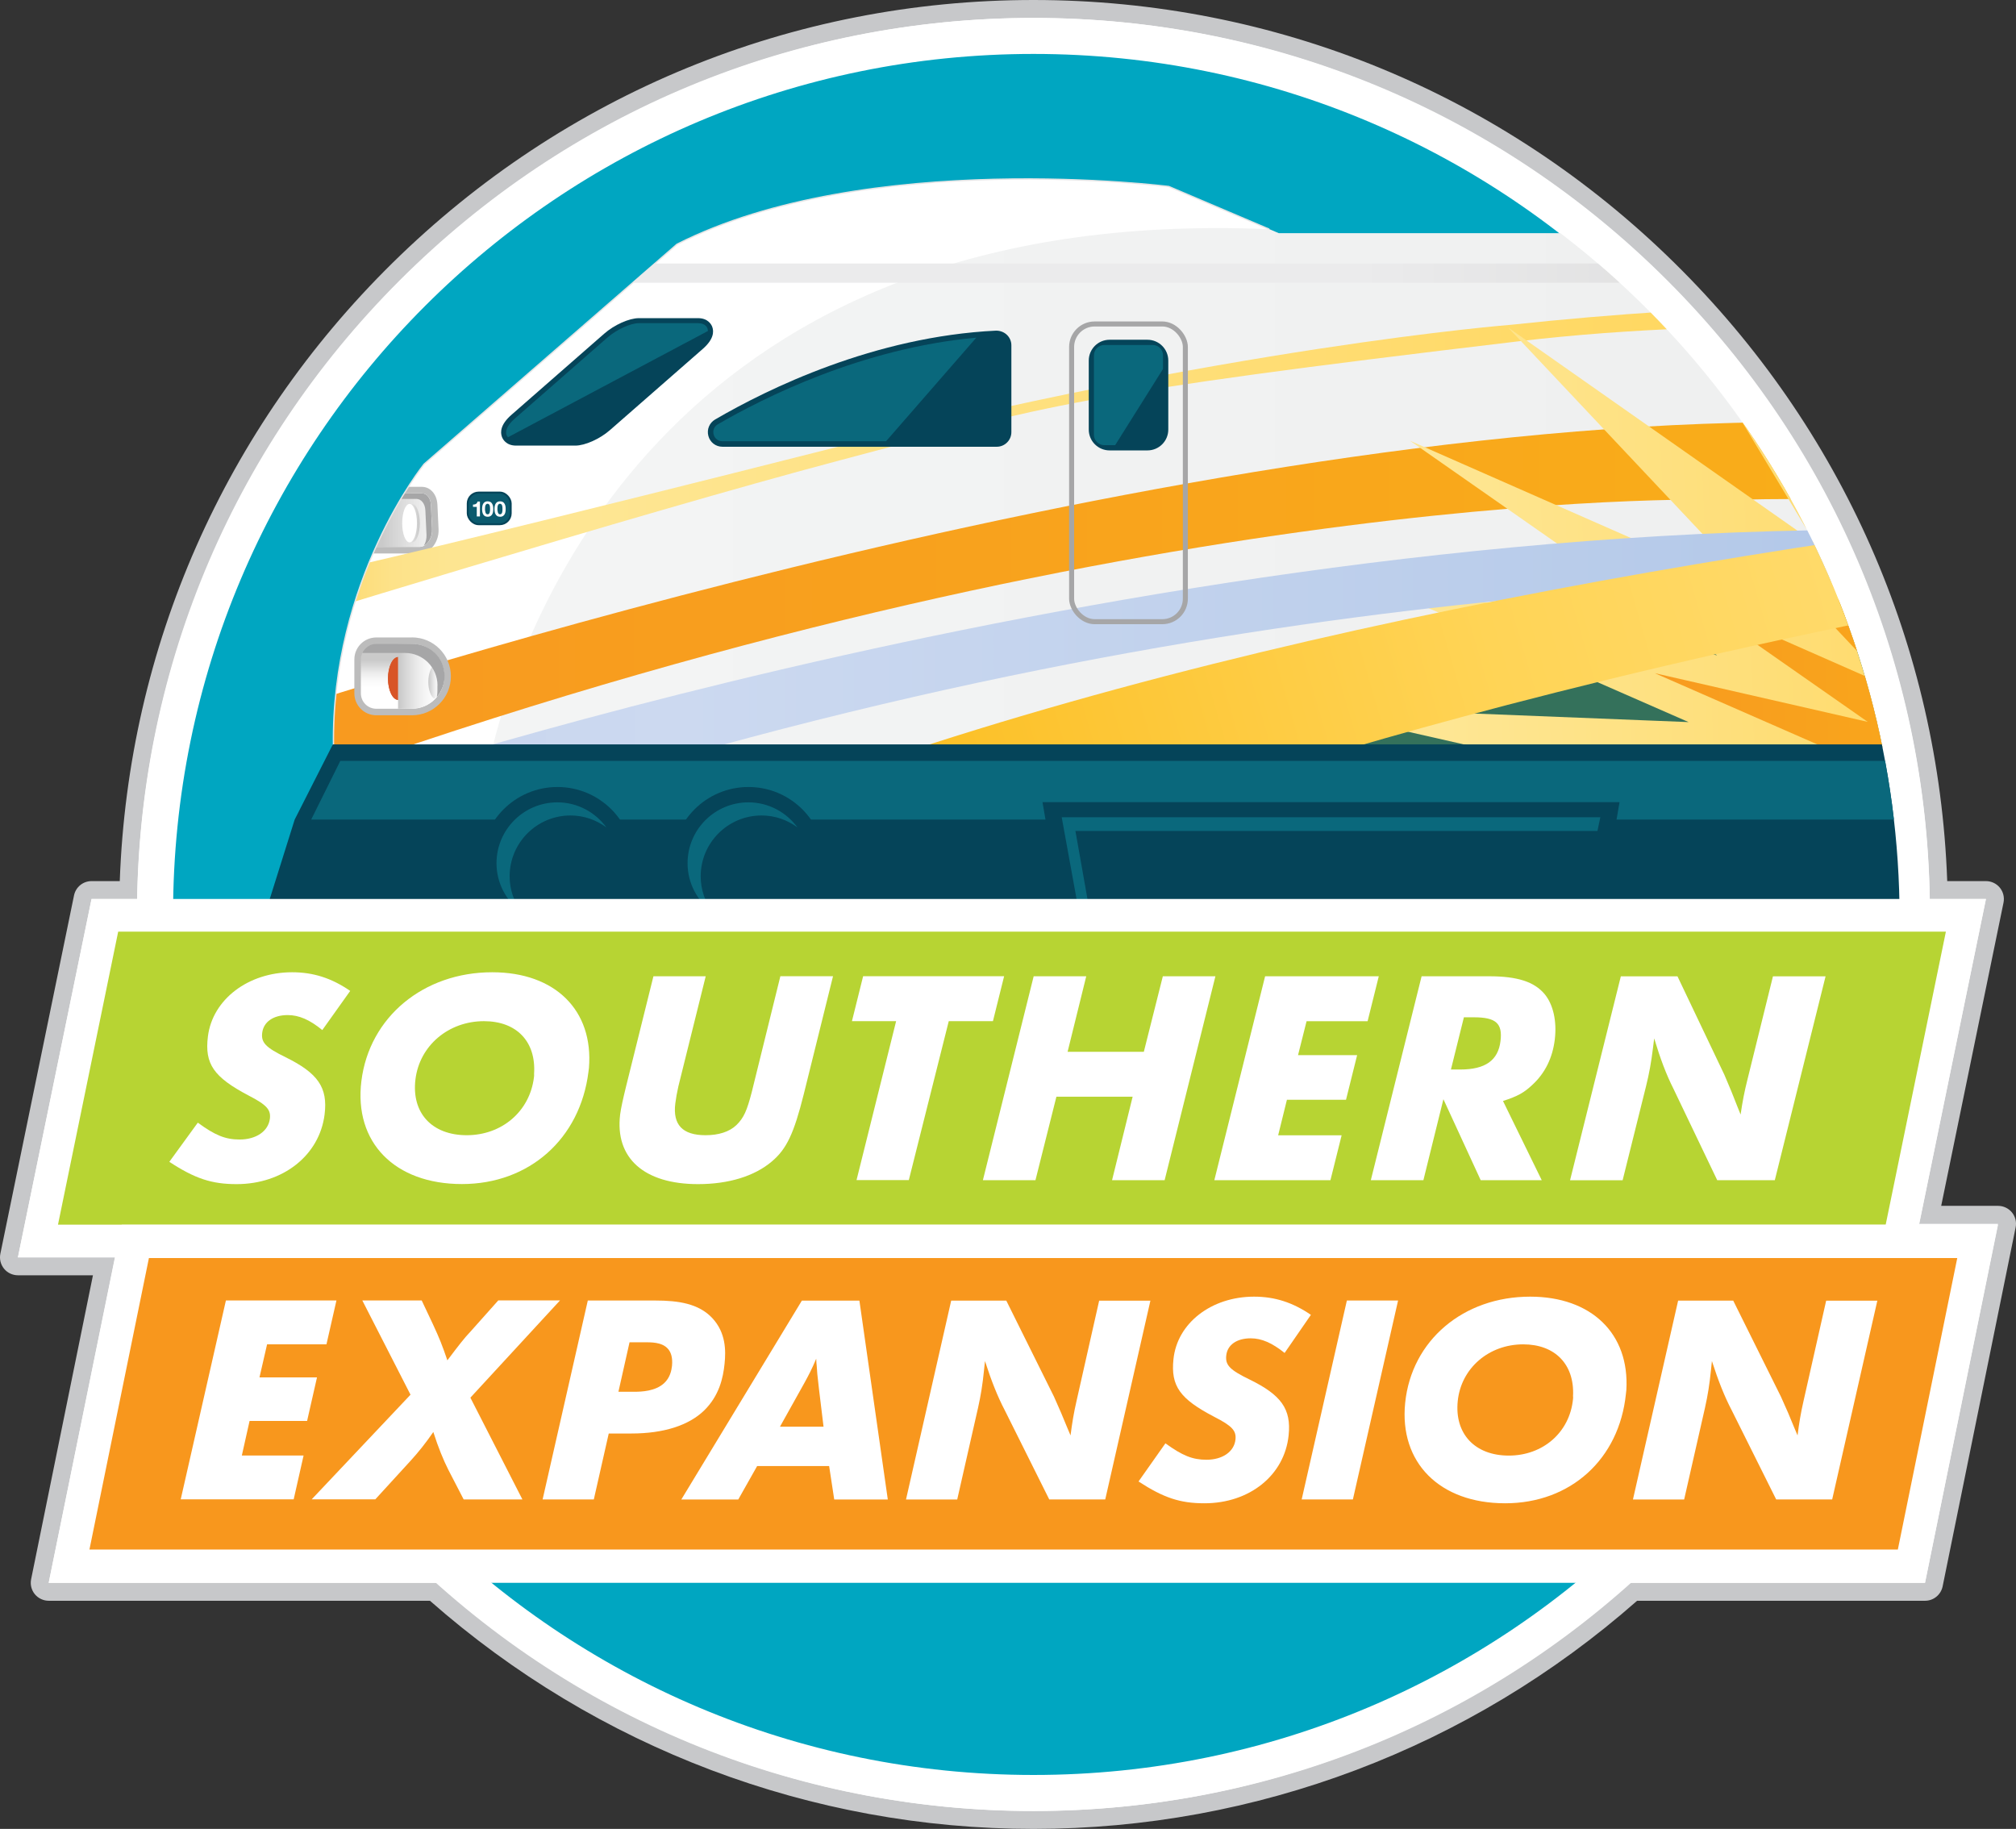 <?xml version="1.0" encoding="UTF-8"?> <svg xmlns="http://www.w3.org/2000/svg" xmlns:xlink="http://www.w3.org/1999/xlink" viewBox="0 0 281.1 255"><rect x="0" y="0" width="281.1" height="255" fill="#333333" stroke="none"/><defs><style>.cls-1{stroke:#e4e5e6;stroke-width:.19px;}.cls-1,.cls-2,.cls-3,.cls-4,.cls-5{stroke-miterlimit:10;}.cls-1,.cls-6,.cls-3{fill:none;}.cls-2{fill:#f8971d;stroke-width:4.64px;}.cls-2,.cls-4{stroke:#fff;}.cls-7{fill:url(#linear-gradient-13);}.cls-7,.cls-8{mix-blend-mode:multiply;}.cls-7,.cls-8,.cls-6,.cls-9,.cls-10,.cls-11,.cls-12,.cls-13,.cls-14,.cls-15,.cls-16,.cls-17,.cls-18,.cls-19,.cls-20,.cls-21,.cls-22,.cls-23,.cls-24,.cls-25,.cls-26,.cls-27,.cls-28,.cls-29,.cls-30,.cls-31,.cls-32,.cls-33,.cls-34{stroke-width:0px;}.cls-8{fill:url(#linear-gradient-17);}.cls-35{clip-path:url(#clippath);}.cls-9{fill:url(#linear-gradient);}.cls-10{fill:url(#linear-gradient-11);}.cls-11{fill:url(#linear-gradient-12);}.cls-12{fill:url(#linear-gradient-10);}.cls-13{fill:url(#linear-gradient-16);}.cls-14{fill:url(#linear-gradient-15);}.cls-15{fill:url(#linear-gradient-14);}.cls-36{clip-path:url(#clippath-1);}.cls-37{clip-path:url(#clippath-3);}.cls-38{clip-path:url(#clippath-2);}.cls-3{stroke:#a6a6a7;stroke-width:.7px;}.cls-4{fill:#b7d433;stroke-width:4.56px;}.cls-16{fill:url(#linear-gradient-4);}.cls-17{fill:url(#linear-gradient-2);}.cls-18{fill:url(#linear-gradient-3);}.cls-19{fill:url(#linear-gradient-8);}.cls-20{fill:url(#linear-gradient-9);}.cls-21{fill:url(#linear-gradient-7);}.cls-22{fill:url(#linear-gradient-5);}.cls-23{fill:url(#linear-gradient-6);}.cls-5{fill:#0b5a6e;stroke:#054459;stroke-width:.27px;}.cls-39{isolation:isolate;}.cls-24{fill:#34715b;}.cls-25{fill:#0c687d;}.cls-26{fill:#0a687c;}.cls-27{fill:#c7c8ca;}.cls-28{fill:#d85527;}.cls-29{fill:#bcbcbc;}.cls-30{fill:#a6a6a7;}.cls-31{fill:#fff;}.cls-32{fill:#00a6c1;}.cls-33{fill:#054459;}.cls-34{fill:#044559;}</style><clipPath id="clippath"><circle class="cls-6" cx="144.72" cy="128.06" r="120.15"></circle></clipPath><linearGradient id="linear-gradient" x1="46.49" y1="64.56" x2="507.07" y2="64.56" gradientUnits="userSpaceOnUse"><stop offset=".08" stop-color="#f3f4f4"></stop><stop offset=".49" stop-color="#eeefef"></stop><stop offset=".97" stop-color="#e2e1e1"></stop><stop offset=".97" stop-color="#e2e1e1"></stop></linearGradient><linearGradient id="linear-gradient-2" x1="52.95" y1="72.52" x2="66.4" y2="72.52" gradientUnits="userSpaceOnUse"><stop offset=".03" stop-color="#cacaca"></stop><stop offset=".14" stop-color="#d4d4d4"></stop><stop offset=".43" stop-color="#ececec"></stop><stop offset=".69" stop-color="#fafafa"></stop><stop offset=".92" stop-color="#fff"></stop></linearGradient><linearGradient id="linear-gradient-3" x1="54.59" y1="72.91" x2="58.57" y2="72.95" gradientUnits="userSpaceOnUse"><stop offset=".08" stop-color="#fff"></stop><stop offset=".31" stop-color="#fafafa"></stop><stop offset=".57" stop-color="#ececec"></stop><stop offset=".86" stop-color="#d4d4d4"></stop><stop offset=".97" stop-color="#cacaca"></stop></linearGradient><clipPath id="clippath-1"><path class="cls-6" d="m46.5,104.17h460.58v-50.2l-3.07-17.63v-3.83H178.31l-15.33-6.51s-42.15-5.36-68.59,8.05l-35.25,30.65s-13.03,16.09-12.64,39.47Z"></path></clipPath><linearGradient id="linear-gradient-4" x1="34.82" y1="65.34" x2="431.46" y2="65.34" gradientUnits="userSpaceOnUse"><stop offset="0" stop-color="#fab816"></stop><stop offset="0" stop-color="#fab919"></stop><stop offset="0" stop-color="#fbc53a"></stop><stop offset=".02" stop-color="#fccf55"></stop><stop offset=".03" stop-color="#fcd76c"></stop><stop offset=".04" stop-color="#fdde7d"></stop><stop offset=".05" stop-color="#fde289"></stop><stop offset=".07" stop-color="#fde591"></stop><stop offset=".12" stop-color="#fee693"></stop><stop offset=".59" stop-color="#ffd456"></stop><stop offset="1" stop-color="#fcc027"></stop></linearGradient><linearGradient id="linear-gradient-5" x1="30.53" y1="85.03" x2="459.23" y2="85.03" gradientUnits="userSpaceOnUse"><stop offset="0" stop-color="#f89820"></stop><stop offset=".54" stop-color="#f9ae19"></stop><stop offset="1" stop-color="#f89820"></stop></linearGradient><linearGradient id="linear-gradient-6" x1="-626.8" y1="280.81" x2="-458.37" y2="280.81" gradientTransform="translate(973.01 -197.89) rotate(-2.45) scale(1.29 1) skewX(-.12)" xlink:href="#linear-gradient-4"></linearGradient><linearGradient id="linear-gradient-7" x1="-589.96" y1="280.84" x2="-495.21" y2="280.84" gradientTransform="translate(973.01 -197.89) rotate(-2.45) scale(1.29 1) skewX(-.12)" xlink:href="#linear-gradient-5"></linearGradient><linearGradient id="linear-gradient-8" x1="45.02" y1="96.56" x2="459.45" y2="96.56" gradientUnits="userSpaceOnUse"><stop offset="0" stop-color="#aec5e7"></stop><stop offset="0" stop-color="#b6cae9"></stop><stop offset=".03" stop-color="#c2d2ed"></stop><stop offset=".06" stop-color="#cad7ef"></stop><stop offset=".12" stop-color="#ccd9f0"></stop><stop offset=".59" stop-color="#aec5e7"></stop><stop offset="1" stop-color="#8698b1"></stop></linearGradient><linearGradient id="linear-gradient-9" x1="465.01" y1="31.74" x2="136.83" y2="127.09" gradientUnits="userSpaceOnUse"><stop offset="0" stop-color="#fab816"></stop><stop offset=".33" stop-color="#fee693"></stop><stop offset=".77" stop-color="#ffd456"></stop><stop offset="1" stop-color="#fcc027"></stop></linearGradient><linearGradient id="linear-gradient-10" x1="56.13" y1="91.88" x2="56.13" y2="97.61" gradientUnits="userSpaceOnUse"><stop offset=".03" stop-color="#cacaca"></stop><stop offset=".11" stop-color="#d3d3d3"></stop><stop offset=".13" stop-color="#d4d4d4"></stop><stop offset=".34" stop-color="#ececec"></stop><stop offset=".54" stop-color="#fafafa"></stop><stop offset=".71" stop-color="#fff"></stop></linearGradient><linearGradient id="linear-gradient-11" x1="55.5" y1="94.29" x2="61.95" y2="94.29" xlink:href="#linear-gradient-2"></linearGradient><linearGradient id="linear-gradient-12" x1="59.72" y1="95.02" x2="61.69" y2="95.02" xlink:href="#linear-gradient-2"></linearGradient><linearGradient id="linear-gradient-13" x1="77.26" y1="38.08" x2="507.67" y2="38.08" gradientUnits="userSpaceOnUse"><stop offset=".26" stop-color="#ebebec"></stop><stop offset=".28" stop-color="#e9e9ea"></stop><stop offset=".4" stop-color="#ddd"></stop><stop offset=".56" stop-color="#d6d6d6"></stop><stop offset=".97" stop-color="#d5d5d5"></stop></linearGradient><clipPath id="clippath-2"><path class="cls-6" d="m705.79,128.06c0,66.36-54.89,118.53-118.37,118.53s-120.15-52.17-120.15-118.53,53.22-119.58,119.58-119.58,118.95,53.22,118.95,119.58Z"></path></clipPath><linearGradient id="linear-gradient-14" x1="-8263.08" y1="64.56" x2="-7802.49" y2="64.56" gradientTransform="translate(-7577.91) rotate(-180) scale(1 -1)" gradientUnits="userSpaceOnUse"><stop offset=".08" stop-color="#f2f3f3"></stop><stop offset=".5" stop-color="#edeeee"></stop><stop offset=".97" stop-color="#e2e1e1"></stop></linearGradient><clipPath id="clippath-3"><path class="cls-6" d="m685.16,104.17H224.58v-50.2s3.07-17.63,3.07-17.63v-3.83h325.7s15.33-6.51,15.33-6.51c0,0,42.15-5.36,68.59,8.05l35.25,30.65s13.03,16.09,12.64,39.47Z"></path></clipPath><linearGradient id="linear-gradient-15" x1="-8279.04" y1="85.03" x2="-7850.33" y2="85.03" gradientTransform="translate(-7577.91) rotate(-180) scale(1 -1)" gradientUnits="userSpaceOnUse"><stop offset="0" stop-color="#f89822"></stop><stop offset=".54" stop-color="#f6ad1b"></stop><stop offset="1" stop-color="#f89822"></stop></linearGradient><linearGradient id="linear-gradient-16" x1="-8264.55" y1="96.56" x2="-7850.11" y2="96.56" gradientTransform="translate(-7577.91) rotate(-180) scale(1 -1)" gradientUnits="userSpaceOnUse"><stop offset="0" stop-color="#adc4e6"></stop><stop offset=".01" stop-color="#b6cae8"></stop><stop offset=".03" stop-color="#c2d2eb"></stop><stop offset=".06" stop-color="#cad7ed"></stop><stop offset=".12" stop-color="#ccd9ee"></stop><stop offset=".59" stop-color="#adc4e6"></stop><stop offset="1" stop-color="#8697b0"></stop></linearGradient><linearGradient id="linear-gradient-17" x1="-8232.31" y1="38.08" x2="-7801.89" y2="38.08" gradientTransform="translate(-7577.91) rotate(-180) scale(1 -1)" gradientUnits="userSpaceOnUse"><stop offset=".26" stop-color="#eaeaec"></stop><stop offset=".28" stop-color="#e8e8ea"></stop><stop offset=".4" stop-color="#ddd"></stop><stop offset=".56" stop-color="#d7d6d6"></stop><stop offset=".97" stop-color="#d6d5d5"></stop></linearGradient></defs><g class="cls-39"><g id="Layer_1"><path class="cls-31" d="m144.1,253.75c-30.86,0-60.56-11.29-83.68-31.81H6.79c-.38,0-.73-.17-.97-.46-.24-.29-.33-.67-.26-1.04l8.93-43.88H2.5c-.38,0-.73-.17-.97-.46s-.33-.67-.26-1.04l10.27-49.97c.12-.58.63-1,1.22-1h5.14c.87-32.75,14.22-63.44,37.69-86.54C79.38,14.14,110.81,1.25,144.1,1.25s64.72,12.89,88.51,36.31c23.46,23.1,36.82,53.79,37.69,86.54h6.61c.38,0,.73.17.97.46s.33.67.26,1.04l-9,43.78h9.46c.38,0,.73.17.97.46.24.29.33.67.26,1.04l-10.18,50.06c-.12.58-.63,1-1.22,1h-40.63c-23.13,20.51-52.83,31.81-83.69,31.81Z"></path><path class="cls-27" d="m144.1,2.5c68.21,0,123.82,54.91,124.97,122.85h7.83l-9.31,45.29h11l-10.18,50.06h-41.1c-22.12,19.77-51.28,31.81-83.21,31.81s-61.09-12.04-83.21-31.81H6.79l9.23-45.38H2.5l10.27-49.97h6.36C20.29,57.41,75.9,2.5,144.1,2.5m0-2.5c-33.62,0-65.36,13.02-89.38,36.67-23.4,23.04-36.85,53.56-38.02,86.18h-3.93c-1.19,0-2.21.83-2.45,2L.05,174.81c-.15.74.04,1.5.51,2.08.47.58,1.19.92,1.94.92h10.46l-8.62,42.38c-.15.74.04,1.5.51,2.08.48.58,1.19.92,1.94.92h53.16c23.3,20.52,53.15,31.81,84.16,31.81s60.86-11.29,84.16-31.81h40.15c1.19,0,2.21-.84,2.45-2l10.18-50.06c.15-.74-.04-1.5-.51-2.08-.48-.58-1.19-.92-1.94-.92h-7.93l8.69-42.28c.15-.74-.04-1.5-.51-2.08-.47-.58-1.19-.92-1.94-.92h-5.4c-1.17-32.62-14.62-63.14-38.02-86.18C209.47,13.02,177.72,0,144.1,0h0Z"></path><circle class="cls-32" cx="144.1" cy="127.5" r="122.49"></circle><path class="cls-31" d="m144.1,7.52c66.26,0,119.98,53.71,119.98,119.98s-53.72,119.98-119.98,119.98S24.13,193.76,24.13,127.5,77.84,7.52,144.1,7.52m0-5.02c-33.39,0-64.78,13-88.39,36.61S19.1,94.11,19.1,127.5s13,64.78,36.61,88.39,55,36.61,88.39,36.61,64.78-13,88.39-36.61c23.61-23.61,36.61-55,36.61-88.39s-13-64.78-36.61-88.39C208.88,15.5,177.49,2.5,144.1,2.5h0Z"></path><g class="cls-35"><path class="cls-9" d="m46.5,104.17h460.58v-50.2l-3.07-17.63v-3.83H178.31l-15.33-6.51s-42.15-5.36-68.59,8.05l-35.25,30.65s-13.03,16.09-12.64,39.47Z"></path><path class="cls-31" d="m176.98,31.96l-14-5.95s-42.15-5.36-68.59,8.05l-35.25,30.65s-13.03,16.09-12.64,39.47h22.18c4.48-18.12,25.31-75.78,108.3-72.22Z"></path><path class="cls-33" d="m71.96,62.13c-1.41,0-1.87-.93-1.97-1.21-.25-.66-.22-1.73,1.31-3.07l12.94-11.32c1.41-1.24,3.49-2.17,4.84-2.17h8.26c1.41,0,1.87.93,1.97,1.21.25.66.22,1.73-1.31,3.07l-12.94,11.32c-1.41,1.24-3.49,2.17-4.84,2.17h-8.26Z"></path><rect class="cls-5" x="65.22" y="68.68" width="5.99" height="4.41" rx="1.52" ry="1.52"></rect><path class="cls-31" d="m66.48,72.02v-1.35h-.53v-.32c.07,0,.15,0,.22-.02.07-.01.13-.04.19-.07.05-.03.1-.08.14-.13s.06-.12.08-.2h.34v2.08h-.43Z"></path><path class="cls-31" d="m67.28,70.46c.04-.14.1-.25.17-.33s.15-.14.25-.18c.09-.04.19-.05.3-.05s.21.02.3.05c.09.04.18.09.25.18s.13.19.17.33c.04.14.06.31.06.51s-.02.38-.06.52c-.04.14-.1.25-.17.33-.07.08-.15.14-.25.18-.09.04-.19.05-.3.05s-.2-.02-.3-.05c-.09-.04-.18-.09-.25-.18-.07-.08-.13-.19-.17-.33-.04-.14-.06-.31-.06-.52s.02-.37.06-.51Zm.37.73c0,.08.02.17.04.24.02.08.05.15.1.2s.11.08.2.08.16-.03.2-.08c.05-.06.08-.12.1-.2.02-.08.03-.16.04-.24,0-.08,0-.16,0-.22,0-.04,0-.08,0-.13,0-.05,0-.1-.01-.16s-.02-.11-.03-.16c-.01-.05-.03-.1-.06-.14-.03-.04-.06-.08-.1-.1-.04-.03-.09-.04-.15-.04s-.11.01-.15.04-.07.06-.1.1c-.02.04-.04.09-.06.14-.01.05-.02.11-.03.16,0,.05,0,.11-.01.16,0,.05,0,.09,0,.13,0,.06,0,.13,0,.22Z"></path><path class="cls-31" d="m69.01,70.46c.04-.14.1-.25.17-.33s.15-.14.25-.18c.09-.04.19-.05.3-.05s.21.02.3.05c.09.04.18.09.25.18s.13.19.17.33c.04.14.06.31.06.51s-.02.38-.06.52c-.04.14-.1.25-.17.33-.07.08-.15.14-.25.18-.09.04-.19.05-.3.05s-.2-.02-.3-.05c-.09-.04-.18-.09-.25-.18-.07-.08-.13-.19-.17-.33-.04-.14-.06-.31-.06-.52s.02-.37.06-.51Zm.37.73c0,.08.02.17.04.24.02.08.05.15.1.2s.11.08.2.08.16-.03.2-.08c.05-.06.08-.12.1-.2.02-.08.03-.16.04-.24,0-.08,0-.16,0-.22,0-.04,0-.08,0-.13,0-.05,0-.1-.01-.16s-.02-.11-.03-.16c-.01-.05-.03-.1-.06-.14-.03-.04-.06-.08-.1-.1-.04-.03-.09-.04-.15-.04s-.11.01-.15.04-.07.06-.1.1c-.02.04-.04.09-.06.14-.01.05-.02.11-.03.16,0,.05,0,.11-.01.16,0,.05,0,.09,0,.13,0,.06,0,.13,0,.22Z"></path><path class="cls-29" d="m60.99,70.35c-.07-1.43-.98-2.47-2.16-2.47h-1.9c-.1.15-.19.3-.29.46-.09.14-.19.3-.28.45h2.47c.68,0,1.21.67,1.25,1.6l.16,3.43c.03.72-.23,1.45-.69,1.94-.31.32-.67.5-1.02.5h-6.11c-.07.15-.14.3-.2.45-.07.15-.13.3-.2.46h6.51c.6,0,1.2-.28,1.68-.78.63-.67.99-1.64.94-2.6l-.16-3.43Z"></path><path class="cls-17" d="m60.08,70.39c-.04-.93-.57-1.6-1.25-1.6h-2.47c-.2.32-.4.65-.6,1-.82,1.4-1.73,3.06-2.64,4.96-.23.48-.46.98-.69,1.5h6.11c.35,0,.72-.18,1.02-.5.47-.49.73-1.21.69-1.94l-.16-3.43Z"></path><path class="cls-30" d="m60.24,73.82l-.16-3.43c-.04-.93-.57-1.6-1.25-1.6h-2.47c-.15.24-.3.5-.46.77h2.16c.68,0,1.21.67,1.25,1.6l.16,3.43c.02.53-.11,1.06-.37,1.5.15-.08.31-.19.44-.33.47-.49.73-1.21.69-1.94Z"></path><ellipse class="cls-18" cx="57.45" cy="72.94" rx="1.09" ry="2.68"></ellipse><ellipse class="cls-31" cx="57.11" cy="72.94" rx="1.03" ry="2.68"></ellipse><g class="cls-36"><path class="cls-16" d="m34.82,88.36s53.44-16.54,82.48-24.23c29.04-7.69,32.86-9.23,94.43-16.54,61.57-7.31,139.57,6.73,139.57,6.73,0,0,50.12,7.5,80.16,19.42l-.17-9.81s-104.39-31.15-220.55-18.65c0,0-39.66,3.08-96.59,17.69,0,0-76.51,19.42-78.16,18.65l-1.16,6.73Z"></path><path class="cls-22" d="m32.18,101.49s117.72-40.23,209.64-42.53c91.92-2.3,163.84,6.32,217.41,30.27v14.85s-115.07-36.88-217.91-34.39c0,0-78.2-2.87-193.77,37.55l-2.31,4.02-14.71.19,1.65-9.96Z"></path><path class="cls-24" d="m166.59,106.86c1.32-.77,55.55-22.8,117.39-25.1,0,0,78.7,1.63,160.79,31.04l-279.82-3.26,1.65-2.68Z"></path><polygon class="cls-23" points="395.17 97.01 341.91 109.72 395.93 116.78 341.18 119.61 392.27 136.38 338.26 129.22 384.32 155 333.28 138.14 372.42 171.89 326.42 146.02 357.05 186.35 317.99 152.53 338.84 197.79 308.31 157.4 318.54 205.74 297.79 160.44 296.98 209.87 286.86 161.51 275.04 210.02 275.96 160.59 253.62 206.19 265.55 157.7 233.59 198.52 256.04 152.96 215.78 187.33 247.83 146.57 200.92 173.08 241.25 138.78 189.6 156.36 236.58 129.93 182.31 137.84 233.99 120.36 179.33 118.29 233.61 110.48 180.79 98.5 235.45 100.68 186.63 79.29 239.42 91.37 196.6 61.45 245.37 82.92 210.31 45.69 253.05 75.69 227.18 32.68 262.16 69.97 246.53 22.93 272.31 66 267.57 16.86 283.09 63.93 289.44 14.7 294.06 63.85 311.23 16.56 304.77 65.77 332.06 22.34 314.78 69.61 351.08 31.81 323.69 75.2 367.5 44.6 331.12 82.32 380.65 60.16 336.78 90.69 390 77.88 340.42 99.95 395.17 97.01"></polygon><polygon class="cls-21" points="348.04 103.83 318.08 110.98 348.47 114.95 317.67 116.54 346.41 125.97 316.03 121.95 341.94 136.45 313.23 126.96 335.24 145.95 309.37 131.4 326.6 154.08 304.62 135.06 316.36 160.52 299.18 137.8 304.94 164.99 293.26 139.51 292.81 167.32 287.11 140.11 280.46 167.4 280.98 139.59 268.41 165.24 275.12 137.97 257.15 160.93 269.78 135.3 247.13 154.64 265.16 131.7 238.77 146.62 261.46 127.33 232.4 137.21 258.83 122.34 228.3 126.8 257.37 116.96 226.63 115.8 257.16 111.4 227.45 104.67 258.19 105.89 230.73 93.86 260.43 100.65 236.34 83.82 263.77 95.9 244.05 74.96 268.1 91.83 253.54 67.64 273.22 88.62 264.43 62.16 278.93 86.38 276.26 58.74 284.99 85.22 288.56 57.53 291.16 85.17 300.82 58.57 297.19 86.25 312.54 61.82 302.82 88.41 323.24 67.15 307.83 91.56 332.48 74.34 312.01 95.57 339.88 83.1 315.19 100.27 345.14 93.06 317.24 105.48 348.04 103.83"></polygon><path class="cls-19" d="m45.02,111.07s117.06-40.11,228.38-37.04c0,0,126.09,6.9,186.05,31.16v14.05s-73.63-35-190.46-38.06c0,0-80.46-3.83-183.63,27.08,0,0-40.34,2.04-40.34,2.81Z"></path><path class="cls-20" d="m173.1,109.03s114.19-38.83,260.12-42.4v-6.13s-192.23,2.04-321.85,49.56l61.72-1.02Z"></path></g><path class="cls-1" d="m176.98,31.96l-14-5.95s-42.15-5.36-68.59,8.05l-35.25,30.65s-13.03,16.09-12.64,39.47h22.18"></path><path class="cls-12" d="m52.47,99.26c-1.44,0-2.61-1.17-2.61-2.61v-4.73c0-1.44,1.17-2.61,2.61-2.61h4.97c2.74,0,4.97,2.23,4.97,4.97s-2.23,4.97-4.97,4.97h-4.97Z"></path><path class="cls-29" d="m57.44,89.78c2.49,0,4.52,2.02,4.52,4.52h0c0,2.49-2.02,4.52-4.52,4.52h-4.97c-1.19,0-2.15-.96-2.15-2.15v-4.73c0-1.19.96-2.15,2.15-2.15h4.97m0-.91h-4.97c-1.69,0-3.06,1.37-3.06,3.06v4.73c0,1.69,1.37,3.06,3.06,3.06h4.97c2.99,0,5.43-2.43,5.43-5.43s-2.43-5.43-5.43-5.43h0Z"></path><ellipse class="cls-28" cx="55.54" cy="94.6" rx="1.44" ry="2.99"></ellipse><ellipse class="cls-28" cx="55.54" cy="94.6" rx="1.44" ry="2.99"></ellipse><path class="cls-10" d="m57.43,89.78h-1.93v9.03h1.93c2.49,0,4.52-2.02,4.52-4.52s-2.02-4.52-4.52-4.52Z"></path><path class="cls-11" d="m61.69,94.99c0-1.36-.19-2.38-.82-2.38s-1.15,1.1-1.15,2.46c0,1.12.35,2.05.83,2.35.63-.48.71-.8,1.02-1.41.03-.23.13-.78.13-1.03Z"></path><path class="cls-30" d="m60.99,95.56v.76c0,.3-.03.6-.09.88.65-.78,1.09-1.81,1.09-2.9,0-2.66-2.07-4.53-4.57-4.53h-4.98c-.85,0-1.58.55-1.93,1.27h5.96c2.5,0,4.53,2.02,4.53,4.52Z"></path><path class="cls-33" d="m152.55,49.54h9.61c1.61,0,2.91,1.3,2.91,2.91v5.27c0,1.61-1.3,2.91-2.91,2.91h-9.61c-1.61,0-2.91-1.3-2.91-2.91v-5.27c0-1.61,1.3-2.91,2.91-2.91Z" transform="translate(212.44 -102.27) rotate(90)"></path><rect class="cls-3" x="149.42" y="45.17" width="15.86" height="41.51" rx="3.21" ry="3.21"></rect><path class="cls-26" d="m162.17,49.55c0-.8-.65-1.45-1.45-1.45h-6.74c-.8,0-1.45.65-1.45,1.45v11.07c0,.8.65,1.45,1.45,1.45h1.51l6.67-10.62v-1.9Z"></path><path class="cls-26" d="m98.66,45.81c-.09-.23-.38-.75-1.32-.75h-8.26c-1.17,0-3.09.88-4.38,2l-12.94,11.32c-1.23,1.08-1.29,1.85-1.12,2.3.03.08.09.18.18.29l27.89-14.82c0-.12-.03-.24-.07-.33Z"></path><polygon class="cls-33" points="46.41 103.79 41.09 114.27 36.92 127.55 507.07 127.55 507.07 103.79 46.41 103.79"></polygon><polyline class="cls-26" points="505.16 114.27 505.16 106.09 47.45 106.09 43.39 114.27"></polyline><circle class="cls-33" cx="104.36" cy="120.36" r="10.63"></circle><path class="cls-26" d="m106.19,113.7c1.88,0,3.59.63,5,1.66-1.54-2.1-4.02-3.49-6.83-3.49-4.69,0-8.49,3.8-8.49,8.49,0,2.81,1.38,5.28,3.49,6.83-1.03-1.4-1.66-3.12-1.66-5,0-4.69,3.8-8.49,8.49-8.49Z"></path><circle class="cls-33" cx="77.73" cy="120.36" r="10.63"></circle><path class="cls-26" d="m79.55,113.7c1.88,0,3.59.63,5,1.66-1.54-2.1-4.02-3.49-6.83-3.49-4.69,0-8.49,3.8-8.49,8.49,0,2.81,1.38,5.28,3.49,6.83-1.03-1.4-1.66-3.12-1.66-5,0-4.69,3.8-8.49,8.49-8.49Z"></path><polygon class="cls-33" points="222.76 129.66 148.42 129.66 145.36 111.84 225.82 111.84 222.76 129.66"></polygon><polygon class="cls-26" points="222.74 115.86 223.14 113.95 148.04 113.95 150.57 127.88 152.08 127.88 149.95 115.86 222.74 115.86"></polygon><polygon class="cls-7" points="504.08 36.74 91.31 36.74 88.22 39.42 504.54 39.42 504.08 36.74"></polygon><path class="cls-33" d="m100.74,62.29c-.94,0-1.73-.61-1.97-1.51-.24-.9.14-1.82.94-2.29,7.35-4.28,22.21-11.57,39.18-12.39h0c1.22,0,2.13.92,2.13,2.05v12.1c0,1.12-.91,2.04-2.04,2.04h-38.25Z"></path><path class="cls-26" d="m100.09,59.16c-1.12.65-.65,2.36.64,2.36h22.82l12.58-14.44c-15.89,1.44-29.66,8.37-36.04,12.08Z"></path></g><polygon class="cls-4" points="264.79 173.03 5.29 173.03 14.62 127.62 274.12 127.62 264.79 173.03"></polygon><polygon class="cls-2" points="266.52 218.37 9.63 218.37 18.87 173.09 275.75 173.09 266.52 218.37"></polygon><path class="cls-31" d="m48.83,138.16l-3.89,5.46c-1.77-1.45-3.26-2.09-4.82-2.09-2,0-3.37.94-3.56,2.47-.17,1.36.48,2.05,3.27,3.41,4.5,2.22,5.9,4.22,5.43,7.97-.71,5.71-5.8,9.72-12.27,9.72-3.47,0-5.81-.77-9.38-3.11l3.97-5.46c2.39,1.75,3.83,2.35,5.83,2.35,2.3,0,4-1.15,4.22-2.9.15-1.24-.41-1.92-2.98-3.24-4.85-2.56-6.14-4.39-5.66-8.23.64-5.16,5.62-8.95,11.74-8.95,2.95,0,5.5.81,8.1,2.6Z"></path><path class="cls-31" d="m82.12,148.9c-.02.17-.05.38-.07.55-1.16,9.34-8.27,15.64-17.64,15.64s-15.08-5.8-14.02-14.36c1.1-8.91,8.65-15.17,18.24-15.17,8.77,0,14.14,5.29,13.49,13.34Zm-7.65.81c.29-4.48-2.43-7.33-6.99-7.33-4.95,0-8.97,3.41-9.55,8.1-.58,4.69,2.29,7.8,7.15,7.8s8.78-3.28,9.37-8.06c.02-.17.04-.34.02-.51Z"></path><path class="cls-31" d="m116.15,136.12l-4.08,16.45c-1.37,5.46-2.38,7.63-4.46,9.38-2.42,2.05-6.03,3.15-10.28,3.15-7.51,0-11.61-3.62-10.86-9.72.11-.85.4-2.17.83-3.92l3.81-15.34h7.29l-3.81,15.34c-.19.85-.34,1.66-.43,2.39-.37,2.98,1.01,4.43,4.22,4.43,1.82,0,3.31-.47,4.3-1.41,1.04-1.02,1.46-2,2.13-4.56l4-16.2h7.33Z"></path><path class="cls-31" d="m132.29,142.38l-5.57,22.16h-7.29l5.52-22.16h-6.16l1.56-6.27h19.66l-1.56,6.27h-6.16Z"></path><path class="cls-31" d="m169.47,136.12l-7.08,28.43h-7.33l2.87-11.64h-10.63l-2.92,11.64h-7.33l7.08-28.43h7.33l-2.6,10.53h10.63l2.65-10.53h7.33Z"></path><path class="cls-31" d="m192.25,136.12l-1.56,6.27h-8.51l-1.19,4.73h8.24l-1.55,6.22h-8.24l-1.22,4.95h8.85l-1.56,6.26h-16.19l7.08-28.43h15.84Z"></path><path class="cls-31" d="m209.57,153.51l5.4,11.04h-8.51l-5.2-11.29-2.79,11.29h-7.33l7.08-28.43h9.42c3.95,0,6.28.77,7.72,2.47,1.21,1.45,1.74,3.79,1.43,6.35s-1.36,4.69-3.12,6.31c-1.18,1.11-2.02,1.58-4.1,2.26Zm-5.45-11.68l-1.81,7.29h1.3c3.51,0,5.28-1.28,5.61-3.96.31-2.47-.63-3.32-3.71-3.32h-1.39Z"></path><path class="cls-31" d="m254.55,136.12l-7.08,28.43h-8.03l-6.1-12.74c-1.01-2-1.83-4.18-2.69-7.03l-.16,1.28c-.26,2.13-.54,3.62-.97,5.37l-3.27,13.13h-7.33l7.08-28.43h7.9l6.54,13.73.97,2.3.86,2.17.43,1.07c.26-1.79.53-3.2.95-4.86l3.56-14.41h7.33Z"></path><path class="cls-31" d="m46.91,181.33l-1.39,6.11h-8.28l-1.06,4.61h8.02l-1.38,6.07h-8.02l-1.08,4.82h8.61l-1.38,6.11h-15.75l6.3-27.73h15.41Z"></path><path class="cls-31" d="m65.59,194.88l7.25,14.18h-8.19l-2.15-4.16c-.67-1.33-1.38-3.04-2.08-5.24-1.09,1.58-2.06,2.79-3.15,3.99l-4.94,5.4h-8.87l13.78-14.59-6.72-13.14h8.28l1.53,3.24c.97,2.08,1.34,3.04,2.05,5.11,1.66-2.2,2.34-3.08,3.24-4.03l3.86-4.33h8.61l-12.49,13.55Z"></path><path class="cls-31" d="m81.96,181.33h9.42c3.21,0,6.04.42,7.94,2.45,1.9,2.04,1.9,4.53,1.71,6.36-.2,2-.76,4.49-2.86,6.53-2.15,2.08-5.65,3.2-10.12,3.2h-3.17l-2.08,9.19h-7.14l6.3-27.73Zm5.82,5.82l-1.55,6.9h2.24c1.01,0,2.88-.08,4.09-1.16.88-.79,1.07-1.83,1.14-2.45.12-1.21-.18-1.95-.56-2.37-.83-.96-2.36-.92-3.37-.92h-1.98Z"></path><path class="cls-31" d="m105.57,204.41l-2.63,4.66h-7.94l16.81-27.73h8.02l3.96,27.73h-7.47l-.71-4.66h-10.05Zm3.18-5.49h6.08l-.64-5.28c-.25-2.12-.26-2.37-.31-3.2-.02-.21-.07-.54-.07-1-.61,1.46-1.08,2.33-1.6,3.29l-3.46,6.2Z"></path><path class="cls-31" d="m160.41,181.33l-6.3,27.73h-7.81l-6.2-12.43c-1.02-1.95-1.86-4.08-2.76-6.86l-.13,1.25c-.21,2.08-.45,3.53-.83,5.24l-2.91,12.81h-7.14l6.3-27.73h7.68l6.65,13.39.99,2.25.88,2.12.44,1.04c.22-1.75.45-3.12.82-4.74l3.17-14.05h7.14Z"></path><path class="cls-31" d="m182.79,183.32l-3.67,5.32c-1.76-1.41-3.21-2.04-4.73-2.04-1.94,0-3.26.91-3.41,2.41-.14,1.33.51,2,3.25,3.33,4.42,2.16,5.83,4.12,5.45,7.78-.57,5.57-5.44,9.48-11.74,9.48-3.38,0-5.67-.75-9.19-3.04l3.75-5.32c2.36,1.71,3.78,2.29,5.72,2.29,2.24,0,3.87-1.12,4.05-2.83.12-1.21-.44-1.87-2.97-3.16-4.77-2.49-6.07-4.28-5.68-8.02.51-5.03,5.28-8.73,11.24-8.73,2.87,0,5.37.79,7.93,2.54Z"></path><path class="cls-31" d="m194.94,181.33l-6.3,27.73h-7.14l6.3-27.73h7.14Z"></path><path class="cls-31" d="m226.77,193.8c-.02.17-.04.37-.06.54-.93,9.11-7.72,15.26-16.84,15.26s-14.79-5.66-13.94-14.01c.89-8.69,8.1-14.8,17.43-14.8,8.53,0,13.87,5.15,13.41,13.01Zm-7.43.79c.19-4.37-2.52-7.15-6.95-7.15-4.81,0-8.66,3.33-9.13,7.9-.47,4.57,2.39,7.61,7.12,7.61s8.48-3.2,8.95-7.86c.02-.17.03-.33,0-.5Z"></path><path class="cls-31" d="m261.77,181.33l-6.3,27.73h-7.81l-6.2-12.43c-1.02-1.95-1.86-4.08-2.76-6.86l-.13,1.25c-.21,2.08-.45,3.53-.83,5.24l-2.91,12.81h-7.14l6.3-27.73h7.68l6.65,13.39,1,2.25.88,2.12.44,1.04c.22-1.75.45-3.12.82-4.74l3.17-14.05h7.14Z"></path><g class="cls-38"><path class="cls-15" d="m685.16,104.17H224.58v-50.2s3.07-17.63,3.07-17.63v-3.83h325.7s15.33-6.51,15.33-6.51c0,0,42.15-5.36,68.59,8.05l35.25,30.65s13.03,16.09,12.64,39.47Z"></path><g class="cls-37"><path class="cls-14" d="m699.48,101.49s-117.72-40.23-209.64-42.53c-91.92-2.3-163.84,6.32-217.41,30.27v14.85s115.07-36.88,217.91-34.39c0,0,78.2-2.87,193.77,37.55l2.31,4.02,14.71.19-1.65-9.96Z"></path><path class="cls-13" d="m686.64,111.07s-117.06-40.11-228.38-37.04c0,0-126.09,6.9-186.05,31.16v14.05s73.63-35,190.46-38.06c0,0,80.46-3.83,183.63,27.08,0,0,40.34,2.04,40.34,2.81Z"></path></g><polygon class="cls-34" points="685.25 103.79 690.56 114.27 694.74 127.55 224.58 127.55 224.58 103.79 685.25 103.79"></polygon><polyline class="cls-25" points="226.5 114.27 226.5 106.09 684.2 106.09 688.27 114.27"></polyline><polygon class="cls-34" points="282.06 129.66 356.4 129.66 359.46 111.84 279 111.84 282.06 129.66"></polygon><rect class="cls-34" x="229.01" y="111.2" width="36.59" height="19.07" rx="1.74" ry="1.74" transform="translate(494.6 241.48) rotate(-180)"></rect><polygon class="cls-8" points="227.58 36.74 640.35 36.74 643.43 39.42 227.12 39.42 227.58 36.74"></polygon></g></g></g></svg> 